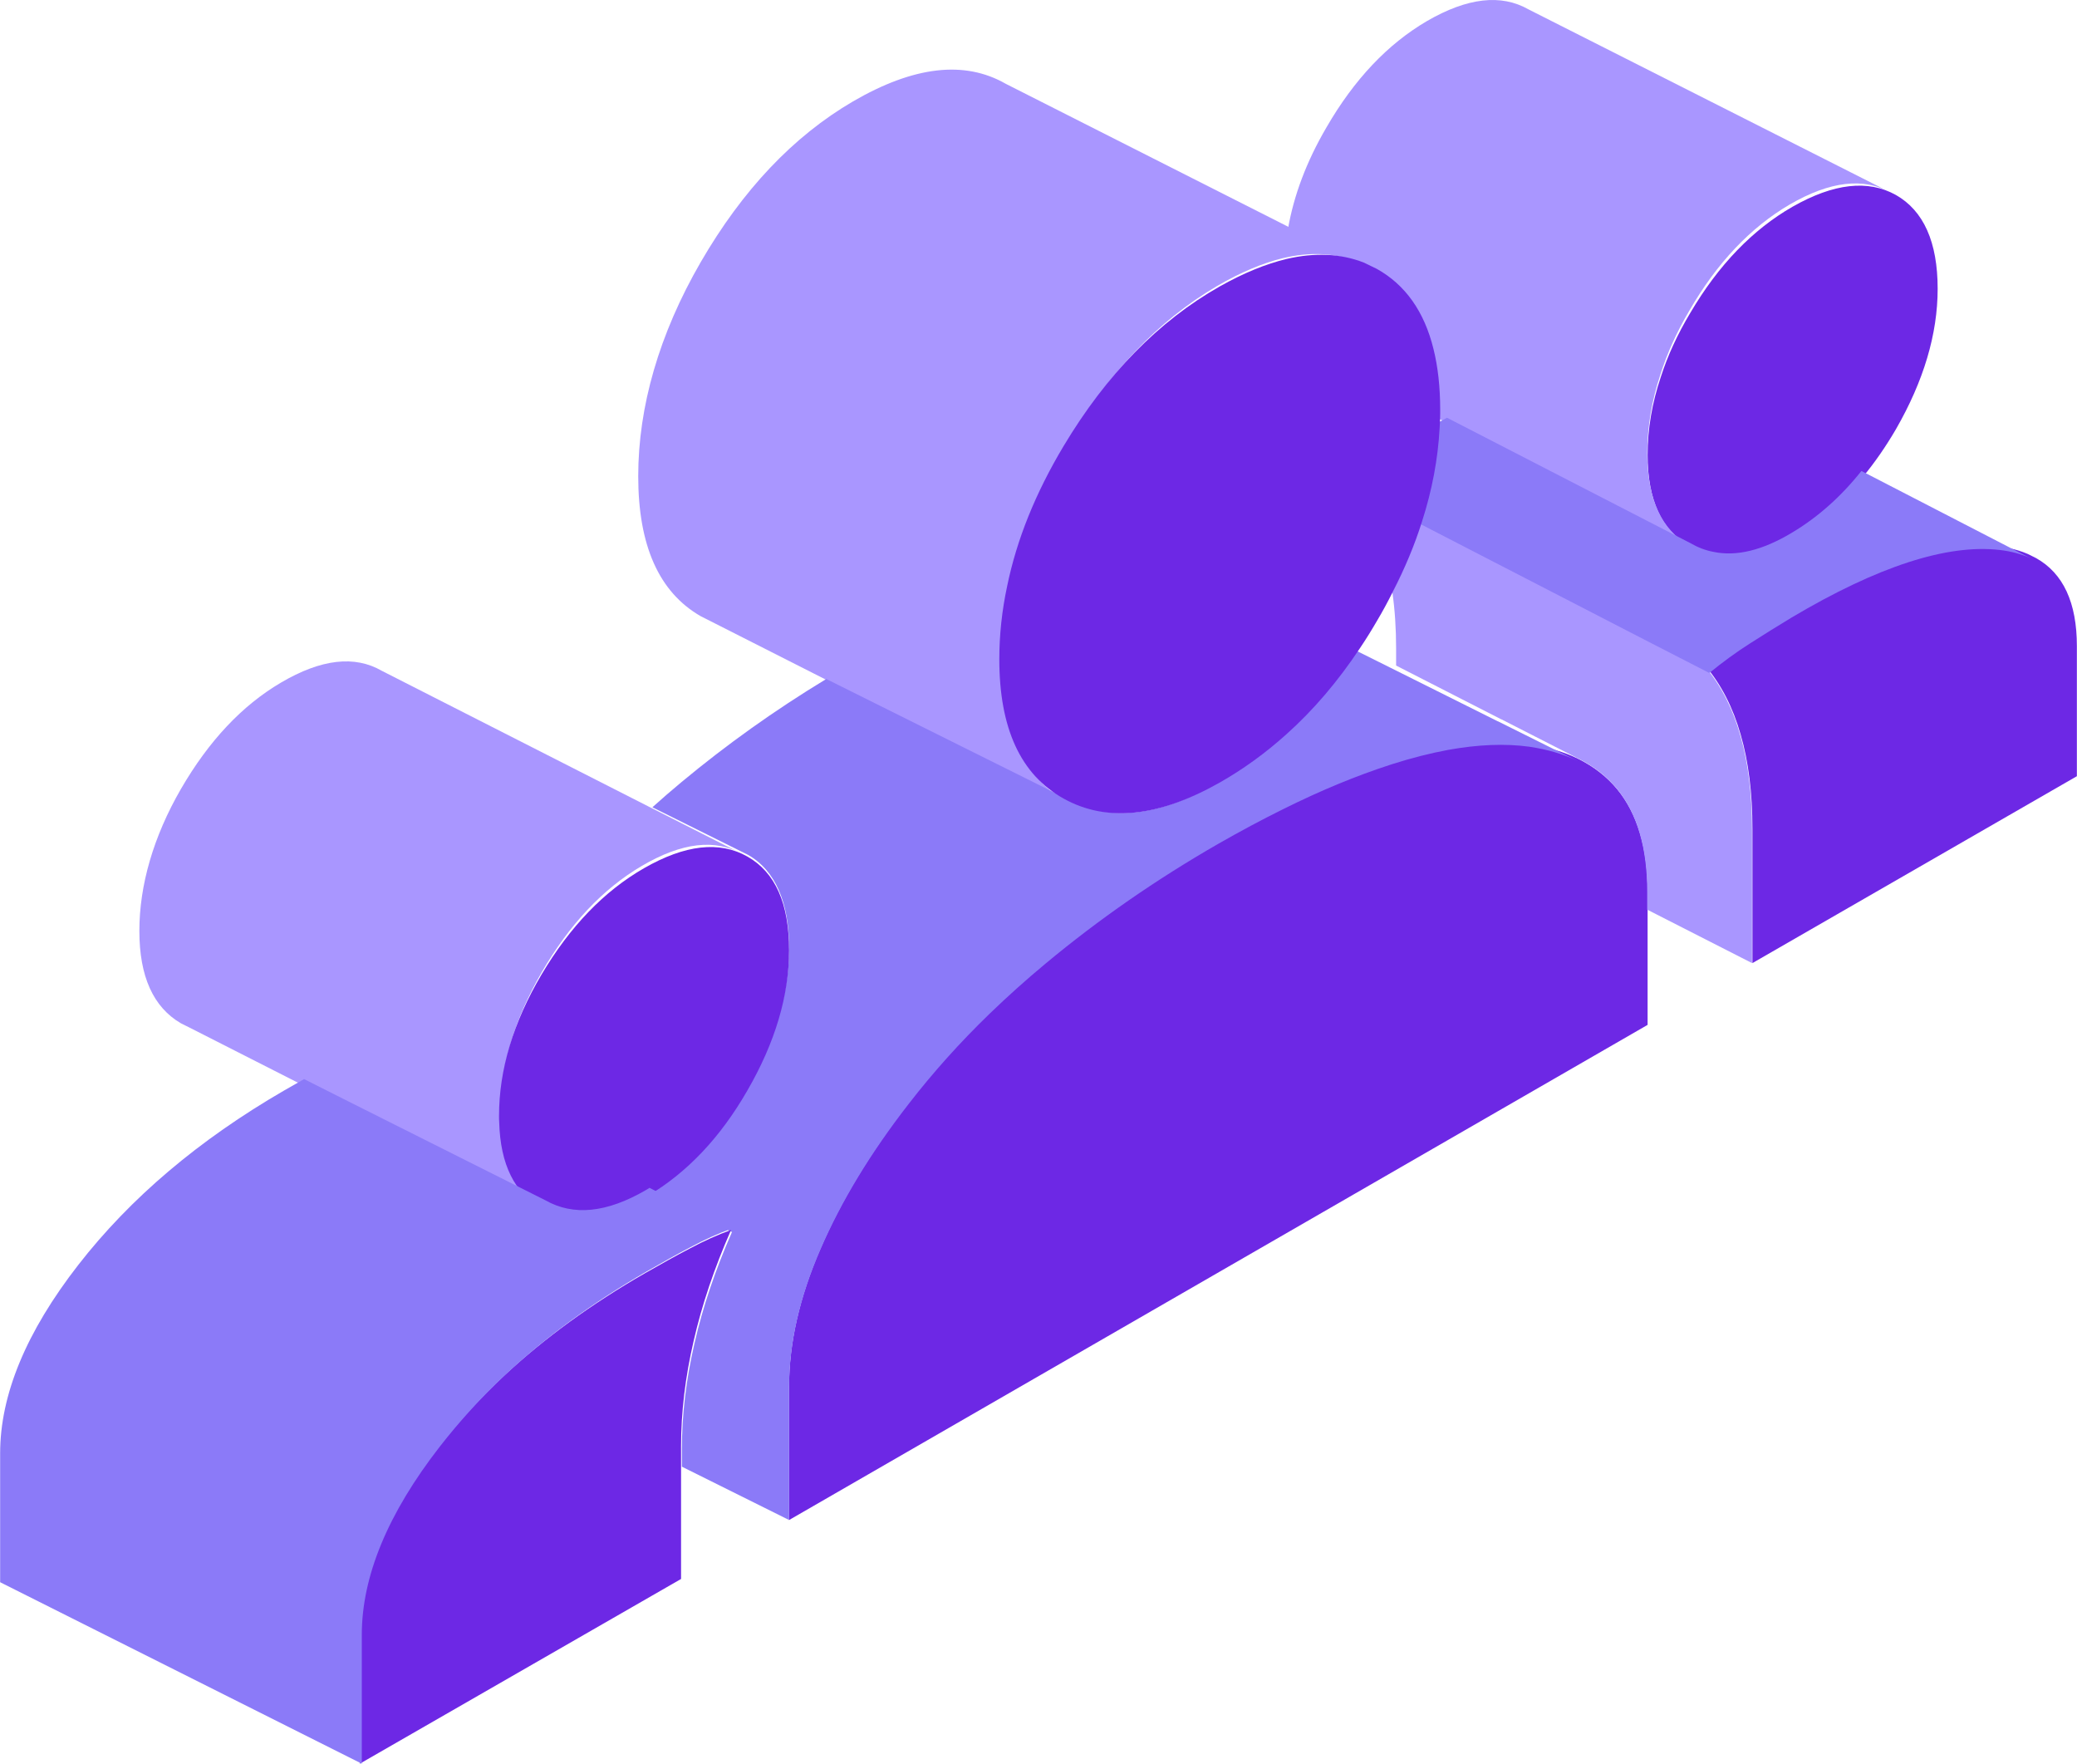 <svg width="212" height="180" viewBox="0 0 212 180" fill="none" xmlns="http://www.w3.org/2000/svg">
<path d="M211.987 65.943V79.218L178.871 98.29V84.603C178.871 80.957 178.477 77.741 177.671 74.974C176.884 72.207 175.685 69.87 174.092 67.981C175.441 66.915 176.809 65.943 178.234 65.064C179.639 64.186 181.083 63.325 182.545 62.465C191.39 57.38 198.493 55.155 203.89 55.753C205.071 55.884 206.139 56.164 207.058 56.576L207.807 56.95C210.6 58.502 211.987 61.512 211.987 65.943Z" fill="#6D28E5"/>
<path d="M197.777 29.471C197.777 34.106 196.345 38.891 193.518 43.806C192.482 45.582 191.37 47.189 190.164 48.647C188.053 51.208 185.641 53.264 182.965 54.796C179.95 56.534 177.255 57.17 174.881 56.684C174.051 56.534 173.26 56.235 172.525 55.824C169.623 54.198 168.172 51.058 168.172 46.423C168.172 43.788 168.624 41.115 169.529 38.442C170.226 36.274 171.225 34.106 172.525 31.938C175.408 27.041 178.894 23.434 182.965 21.098C187.168 18.705 190.673 18.313 193.518 19.901C196.345 21.509 197.777 24.705 197.777 29.471Z" fill="#6D28E5"/>
<path d="M138.566 26.733C136.278 25.81 133.73 25.678 130.904 26.356C128.839 26.864 126.608 27.805 124.246 29.179C118.165 32.737 112.995 38.195 108.717 45.573C105.928 50.391 104.068 55.153 103.12 59.915C102.599 62.418 102.339 64.94 102.339 67.425C102.339 74.502 104.459 79.264 108.717 81.71L84.225 69.326L72.528 63.397L71.523 62.889C67.265 60.442 65.144 55.68 65.144 48.603C65.144 41.526 67.265 34.111 71.523 26.751C75.801 19.373 80.971 13.915 87.052 10.358C93.263 6.744 98.452 6.142 102.655 8.551L131.22 23.006L138.566 26.733Z" fill="#A996FF"/>
<path d="M168.171 91.002V104.597L80.539 155.132V141.537C80.539 137.061 81.599 132.381 83.738 127.441C85.858 122.519 88.871 117.542 92.776 112.509C95.231 109.333 97.984 106.25 101.052 103.279C102.838 101.551 104.734 99.843 106.743 98.171C112.155 93.658 118.032 89.572 124.355 85.932C126.624 84.632 128.837 83.444 130.976 82.385C134.844 80.454 138.489 78.949 141.93 77.835C142.004 77.816 142.078 77.779 142.153 77.76C144.143 77.129 146.04 76.646 147.825 76.312C150.894 75.755 153.665 75.643 156.119 75.978C157.998 76.256 159.672 76.739 161.122 77.463C162.684 78.243 164.005 79.265 165.065 80.546C167.129 83.053 168.171 86.545 168.171 91.002Z" fill="#6D28E5"/>
<path d="M161.067 77.686C159.617 76.964 157.945 76.483 156.068 76.205C153.615 75.871 150.846 75.982 147.78 76.538C145.996 76.871 144.101 77.353 142.112 77.983C142.038 78.001 141.963 78.038 141.889 78.056C138.451 79.168 134.809 80.668 130.944 82.594C128.807 83.649 126.595 84.834 124.328 86.131C118.01 89.76 112.138 93.835 106.73 98.335C104.723 100.001 102.827 101.705 101.043 103.427C97.977 106.39 95.227 109.464 92.774 112.631C88.871 117.65 85.861 122.613 83.743 127.52C81.605 132.446 80.546 137.113 80.546 141.576V155.131L69.601 149.687V147.872C69.601 144.391 70.028 140.798 70.883 137.113C71.719 133.428 73.001 129.631 74.711 125.742L68.04 122.427L66.33 121.557C70.307 119.187 73.633 115.65 76.346 110.909C79.152 106.038 80.546 101.298 80.546 96.723C80.546 92.149 79.152 88.834 76.346 87.242L66.59 82.39C67.557 81.519 68.541 80.668 69.564 79.816C74.154 76.001 79.078 72.482 84.337 69.297L108.811 81.483C113.085 83.909 118.251 83.371 124.328 79.871C126.67 78.519 128.881 76.89 130.944 75.001C133.62 72.575 136.054 69.668 138.247 66.316L141.889 68.13L152.872 73.612H152.89L161.067 77.686Z" fill="#8B7AF8"/>
<path d="M75.804 87.185C73.024 85.576 69.6 85.969 65.494 88.383C61.518 90.723 58.131 94.335 55.296 99.22C52.461 104.123 51.043 108.952 51.043 113.725C51.043 113.931 51.043 114.137 51.062 114.343C51.172 118.647 52.59 121.586 55.296 123.158L35.23 112.958L30.719 110.655L19.379 104.891L18.477 104.442C15.642 102.795 14.225 99.65 14.225 95.009C14.225 90.367 15.642 85.407 18.477 80.504C21.312 75.619 24.7 72.006 28.676 69.667C32.781 67.252 36.205 66.859 38.985 68.469L66.139 82.282L75.804 87.185Z" fill="#A996FF"/>
<path d="M80.541 96.983C80.541 101.599 79.127 106.384 76.282 111.299C73.531 116.083 70.157 119.653 66.124 122.045C65.993 122.138 65.861 122.213 65.729 122.288C61.658 124.624 58.191 124.96 55.289 123.334C52.519 121.764 51.068 118.83 50.954 114.532C50.935 114.326 50.935 114.121 50.935 113.915C50.935 109.15 52.387 104.328 55.289 99.432C58.191 94.554 61.658 90.947 65.729 88.611C69.931 86.2 73.436 85.808 76.282 87.415C79.127 89.022 80.541 92.199 80.541 96.983Z" fill="#6D28E5"/>
<path d="M193.04 19.677C190.244 18.085 186.801 18.479 182.672 20.875C178.672 23.215 175.247 26.828 172.415 31.733C171.137 33.904 170.156 36.076 169.471 38.248C168.582 40.925 168.138 43.602 168.138 46.241C168.138 50.884 169.563 54.029 172.415 55.658L147.716 43.171L146.328 42.46V42.104C146.328 39.783 146.106 37.723 145.661 35.889C144.754 32.089 142.884 29.355 140.052 27.727L138.774 27.09L131.461 23.383C132.053 19.957 133.349 16.494 135.386 13.012C138.219 8.107 141.644 4.494 145.643 2.154C149.772 -0.242 153.215 -0.635 156.011 0.956L193.04 19.677Z" fill="#A996FF"/>
<path d="M178.83 84.712V98.29L168.131 92.836V91.018C168.131 86.567 167.114 83.079 165.097 80.575C164.062 79.295 162.772 78.275 161.246 77.496L153.254 73.415H153.236L142.501 67.925V66.163C142.501 64.122 142.373 62.212 142.119 60.431C143.3 58.038 144.263 55.645 144.971 53.29L167.677 64.901L174.198 68.222C175.742 70.095 176.904 72.414 177.667 75.159C178.448 77.904 178.83 81.095 178.83 84.712Z" fill="#A996FF"/>
<path d="M74.619 125.526C72.912 129.408 71.632 133.197 70.796 136.876C69.943 140.554 69.516 144.14 69.516 147.615V161.146L36.725 180V166.876C36.725 160.906 39.397 154.51 44.742 147.689C46.746 145.138 48.973 142.698 51.441 140.406C55.579 136.562 60.386 133.068 65.86 129.926C67.456 129.02 68.959 128.17 70.425 127.412C71.873 126.635 73.283 126.007 74.619 125.526Z" fill="#6D28E5"/>
<path d="M74.619 125.413C73.29 125.895 71.887 126.524 70.448 127.302C68.989 128.062 67.494 128.914 65.907 129.821C60.462 132.97 55.682 136.471 51.566 140.324C49.111 142.621 46.896 145.066 44.903 147.622C39.587 154.457 36.929 160.866 36.929 166.849V180L0.014 161.477V148.326C0.014 142.343 2.672 135.934 7.987 129.099C13.303 122.264 20.298 116.337 28.992 111.299C29.693 110.891 30.376 110.502 31.041 110.132L35.563 112.41L55.681 122.505C58.524 124.116 61.92 123.783 65.907 121.468C66.036 121.394 66.165 121.319 66.295 121.227L67.993 122.097L74.619 125.413Z" fill="#8B7AF8"/>
<path d="M207.251 56.973C206.338 56.55 205.276 56.263 204.102 56.128C198.735 55.514 191.673 57.798 182.877 63.02C181.423 63.904 179.988 64.787 178.59 65.689C177.174 66.591 175.814 67.59 174.472 68.684L167.782 65.248L144.488 53.229C145.495 49.946 146.072 46.683 146.24 43.457C146.743 43.169 147.228 42.881 147.694 42.632L172.553 55.437C173.28 55.859 174.062 56.167 174.882 56.32C177.23 56.819 179.895 56.167 182.877 54.381C185.523 52.807 187.908 50.695 189.995 48.065L207.251 56.973Z" fill="#8B7AF8"/>
<path d="M147 41.816V42.172C147 42.678 146.981 43.183 146.943 43.689C146.771 46.834 146.179 50.018 145.147 53.22C144.402 55.598 143.39 58.013 142.149 60.429C141.652 61.421 141.117 62.413 140.525 63.406C139.971 64.361 139.398 65.278 138.806 66.159C136.552 69.548 134.05 72.487 131.3 74.94C129.18 76.85 126.907 78.498 124.5 79.865C118.254 83.404 112.944 83.947 108.551 81.494C104.177 79.059 102 74.322 102 67.282C102 64.81 102.267 62.301 102.802 59.811C103.776 55.074 105.686 50.336 108.551 45.542C112.944 38.202 118.254 32.772 124.5 29.233C126.926 27.866 129.218 26.93 131.338 26.425C134.241 25.751 136.858 25.882 139.207 26.799L140.525 27.436C143.447 29.065 145.376 31.799 146.312 35.6C146.771 37.435 147 39.495 147 41.816Z" fill="#6D28E5"/>
</svg>
